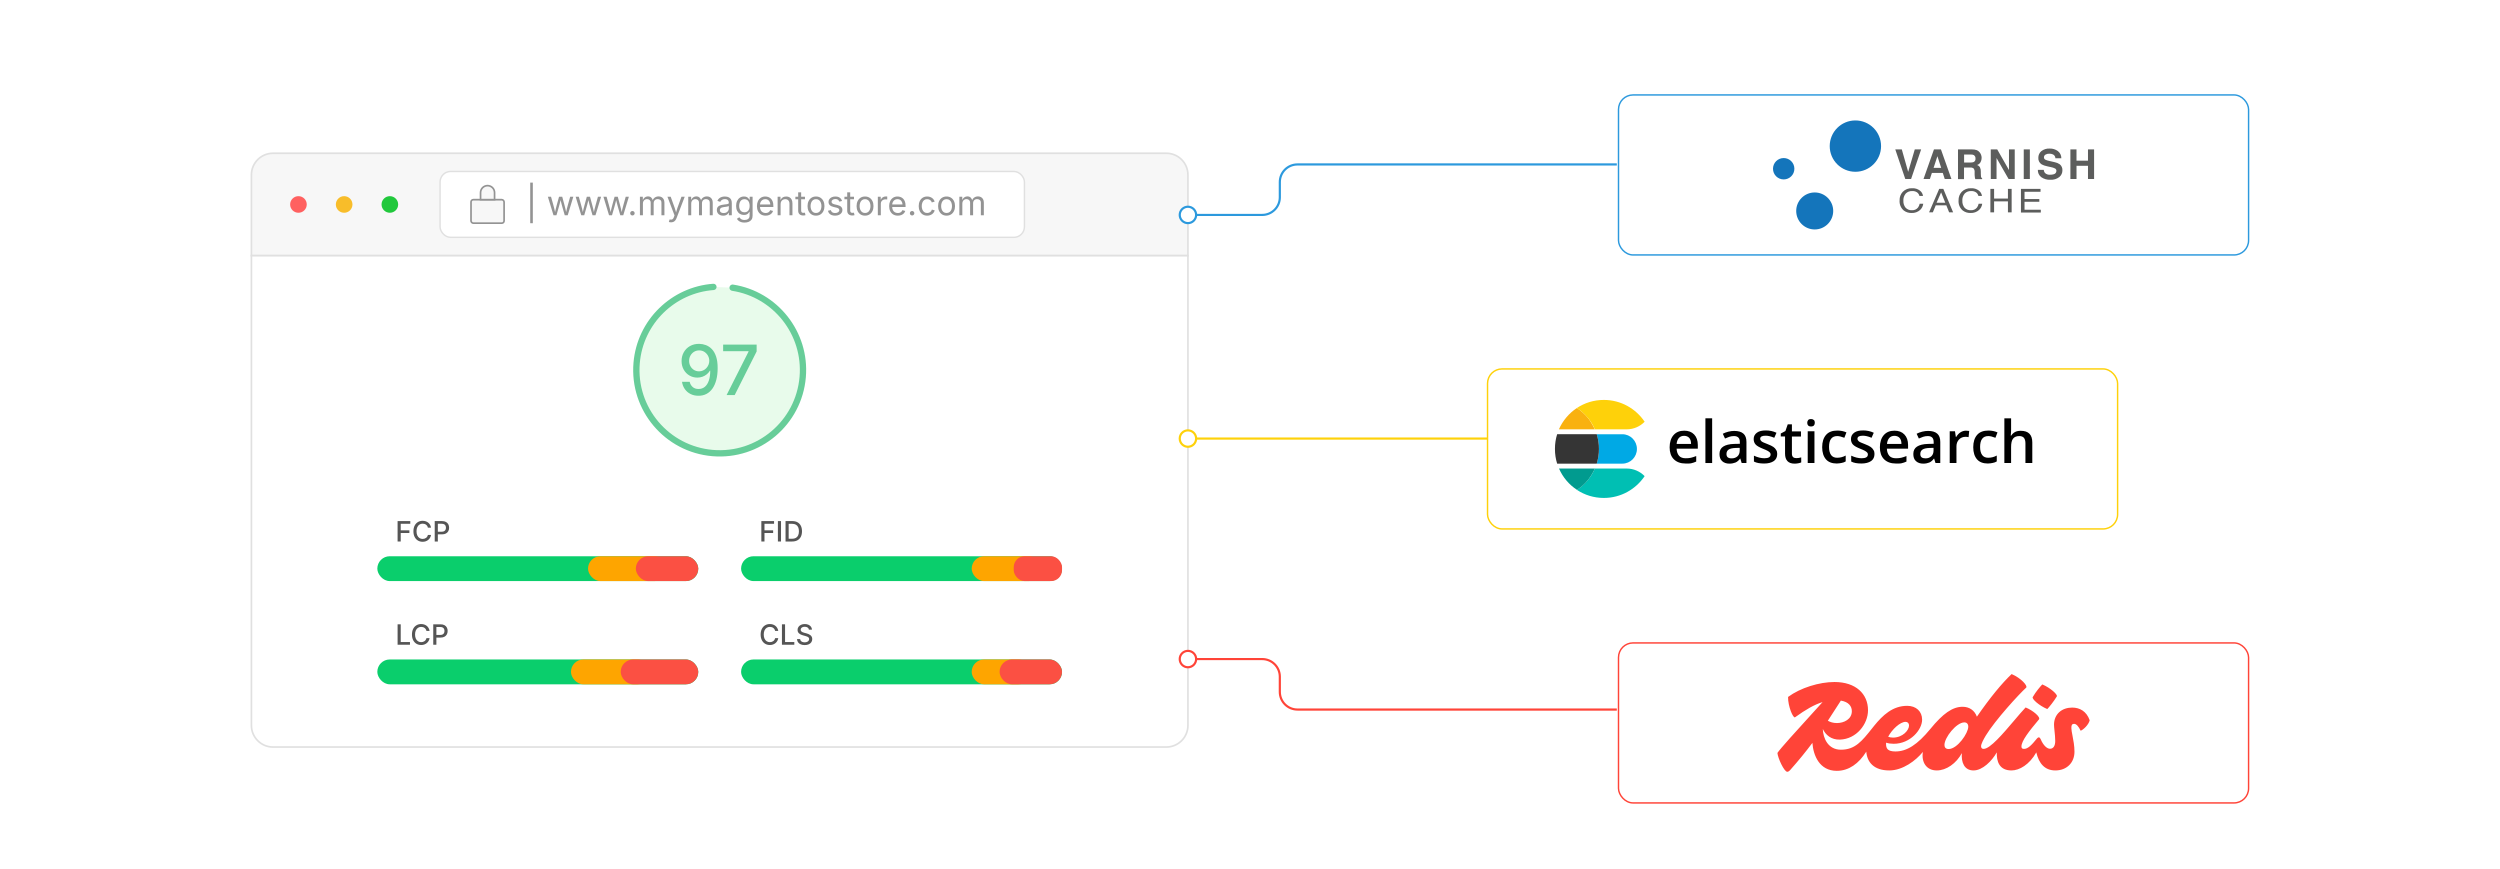 <?xml version="1.0" encoding="UTF-8"?><svg id="_02-Performance-Optimization" xmlns="http://www.w3.org/2000/svg" xmlns:xlink="http://www.w3.org/1999/xlink" viewBox="0 0 860 298.867"><defs><filter id="drop-shadow-2" filterUnits="userSpaceOnUse"><feOffset dx="0" dy="5.418"/><feGaussianBlur result="blur" stdDeviation="5.418"/><feFlood flood-color="#333" flood-opacity=".09"/><feComposite in2="blur" operator="in"/><feComposite in="SourceGraphic"/></filter><filter id="drop-shadow-3" filterUnits="userSpaceOnUse"><feOffset dx="0" dy="5"/><feGaussianBlur result="blur-2" stdDeviation="4"/><feFlood flood-color="#333" flood-opacity=".09"/><feComposite in2="blur-2" operator="in"/><feComposite in="SourceGraphic"/></filter><filter id="drop-shadow-4" filterUnits="userSpaceOnUse"><feOffset dx="0" dy="5"/><feGaussianBlur result="blur-3" stdDeviation="4"/><feFlood flood-color="#333" flood-opacity=".09"/><feComposite in2="blur-3" operator="in"/><feComposite in="SourceGraphic"/></filter><filter id="drop-shadow-5" filterUnits="userSpaceOnUse"><feOffset dx="0" dy="5"/><feGaussianBlur result="blur-4" stdDeviation="4"/><feFlood flood-color="#333" flood-opacity=".09"/><feComposite in2="blur-4" operator="in"/><feComposite in="SourceGraphic"/></filter><clipPath id="clippath"><rect x="611.43" y="226.878" width="107.419" height="33.615" fill="none" stroke-width="0"/></clipPath></defs><g filter="url(#drop-shadow-2)"><path d="M408.648,54.742c0-4.109-3.331-7.44-7.44-7.44H93.928c-4.109,0-7.44,3.331-7.44,7.44v27.791h322.16v-27.791Z" fill="#f7f7f7" stroke="#e0e0e0" stroke-miterlimit="10" stroke-width=".584"/><path d="M86.488,82.533v161.592c0,4.109,3.331,7.44,7.44,7.44h307.28c4.109,0,7.44-3.331,7.44-7.44V82.533H86.488Z" fill="#fff" stroke="#e0e0e0" stroke-miterlimit="10" stroke-width=".584"/><circle cx="102.664" cy="64.917" r="2.858" fill="#ff6160" stroke-width="0"/><circle cx="118.388" cy="64.917" r="2.858" fill="#f8bd2a" stroke-width="0"/><circle cx="134.111" cy="64.917" r="2.858" fill="#21c83c" stroke-width="0"/><rect x="151.384" y="53.565" width="201.022" height="22.666" rx="3.631" ry="3.631" fill="#fff" stroke="#e0e0e0" stroke-miterlimit="10" stroke-width=".498"/><path d="M183.292,57.4v13.967h-.895v-13.967h.895Z" fill="#939393" stroke-width="0"/><path d="M190.4,68.631l-1.933-6.374h1.089l.775,2.782c.106.38.22.811.342,1.291.122.481.242,1.025.359,1.633h-.177c.114-.582.23-1.113.348-1.596.118-.482.232-.925.342-1.328l.764-2.782h1.095l.752,2.782c.106.391.217.828.333,1.308.116.481.231,1.02.345,1.616h-.182c.122-.589.242-1.124.362-1.605.12-.48.235-.92.345-1.319l.775-2.782h1.089l-1.933,6.374h-1.021l-.826-2.885c-.084-.292-.166-.591-.245-.895-.08-.304-.158-.615-.234-.935-.076-.319-.154-.645-.234-.975h.228c-.076.327-.153.651-.231.972-.078.321-.157.636-.236.943-.08.308-.162.604-.245.889l-.827,2.885h-1.021Z" fill="#939393" stroke-width="0"/><path d="M199.955,68.631l-1.933-6.374h1.089l.775,2.782c.106.38.22.811.342,1.291.122.481.242,1.025.359,1.633h-.177c.114-.582.23-1.113.348-1.596.118-.482.232-.925.342-1.328l.764-2.782h1.095l.752,2.782c.106.391.217.828.333,1.308.116.481.231,1.02.345,1.616h-.182c.122-.589.242-1.124.362-1.605.12-.48.235-.92.345-1.319l.775-2.782h1.089l-1.933,6.374h-1.021l-.826-2.885c-.084-.292-.166-.591-.245-.895-.08-.304-.158-.615-.234-.935-.076-.319-.154-.645-.234-.975h.228c-.076.327-.153.651-.231.972-.078.321-.157.636-.236.943-.08.308-.162.604-.245.889l-.827,2.885h-1.021Z" fill="#939393" stroke-width="0"/><path d="M209.509,68.631l-1.933-6.374h1.089l.775,2.782c.106.38.22.811.342,1.291.122.481.242,1.025.359,1.633h-.177c.114-.582.23-1.113.348-1.596.118-.482.232-.925.342-1.328l.764-2.782h1.095l.752,2.782c.106.391.217.828.333,1.308.116.481.231,1.02.345,1.616h-.182c.122-.589.242-1.124.362-1.605.12-.48.235-.92.345-1.319l.775-2.782h1.089l-1.933,6.374h-1.021l-.826-2.885c-.084-.292-.166-.591-.245-.895-.08-.304-.158-.615-.234-.935-.076-.319-.154-.645-.234-.975h.228c-.076.327-.153.651-.231.972-.078.321-.157.636-.236.943-.08.308-.162.604-.245.889l-.827,2.885h-1.021Z" fill="#939393" stroke-width="0"/><path d="M217.553,68.705c-.213,0-.394-.075-.544-.225-.15-.15-.225-.332-.225-.544s.075-.395.225-.544c.15-.15.332-.225.544-.225s.395.075.544.225c.15.15.225.332.225.544s-.075.394-.225.544c-.15.15-.332.225-.544.225Z" fill="#939393" stroke-width="0"/><path d="M220.135,68.631v-6.374h.998l.005,1.425h-.08c.087-.346.225-.632.413-.858.188-.226.409-.396.662-.51.252-.114.516-.171.79-.171.463,0,.839.143,1.126.427.287.285.472.66.556,1.123h-.137c.076-.319.214-.595.416-.826.201-.232.445-.411.732-.536s.6-.188.938-.188c.369,0,.705.08,1.009.239s.546.401.727.724c.18.323.271.731.271,1.226v4.298h-1.026v-4.27c0-.459-.129-.789-.388-.986-.258-.198-.559-.296-.901-.296-.285,0-.531.06-.738.179-.207.12-.367.284-.479.493-.112.209-.168.449-.168.718v4.162h-1.026v-4.373c0-.354-.118-.638-.354-.855-.236-.217-.534-.325-.895-.325-.247,0-.48.058-.698.174-.219.116-.395.288-.527.516-.133.228-.2.511-.2.85v4.013h-1.026Z" fill="#939393" stroke-width="0"/><path d="M230.089,70.939l.262-.889.108.028c.209.053.399.068.57.043s.325-.109.462-.254c.137-.144.256-.369.359-.672l.183-.53-2.435-6.408h1.123l1.357,3.78c.145.395.266.787.365,1.174.099.388.204.764.313,1.129h-.376c.11-.365.216-.742.316-1.132s.221-.78.362-1.171l1.368-3.78h1.118l-2.799,7.326c-.129.338-.284.616-.464.835-.181.219-.391.38-.63.485-.239.104-.509.157-.809.157-.183,0-.34-.014-.473-.04-.133-.027-.227-.053-.279-.08Z" fill="#939393" stroke-width="0"/><path d="M236.753,68.631v-6.374h.998l.005,1.425h-.08c.087-.346.225-.632.413-.858.188-.226.409-.396.662-.51.252-.114.516-.171.79-.171.463,0,.839.143,1.126.427.287.285.472.66.556,1.123h-.137c.076-.319.214-.595.416-.826.201-.232.445-.411.732-.536s.6-.188.938-.188c.369,0,.705.08,1.009.239s.546.401.727.724c.18.323.271.731.271,1.226v4.298h-1.026v-4.27c0-.459-.129-.789-.388-.986-.258-.198-.559-.296-.901-.296-.285,0-.531.06-.738.179-.207.12-.367.284-.479.493-.112.209-.168.449-.168.718v4.162h-1.026v-4.373c0-.354-.118-.638-.354-.855-.236-.217-.534-.325-.895-.325-.247,0-.48.058-.698.174-.219.116-.395.288-.527.516-.133.228-.2.511-.2.85v4.013h-1.026Z" fill="#939393" stroke-width="0"/><path d="M248.764,68.779c-.403,0-.769-.076-1.097-.228-.329-.152-.59-.375-.784-.667-.194-.293-.291-.648-.291-1.066,0-.365.072-.661.216-.889.145-.228.337-.408.579-.539.242-.131.508-.229.801-.294.292-.064.587-.116.883-.154.38-.049.69-.087.929-.114.24-.027.417-.072.533-.137.116-.065.174-.175.174-.331v-.034c0-.266-.049-.491-.148-.675-.099-.185-.247-.326-.445-.425-.198-.099-.445-.148-.741-.148-.304,0-.564.047-.781.142-.217.095-.393.214-.527.356-.135.143-.237.288-.305.436l-.986-.325c.164-.388.384-.691.662-.909.277-.219.583-.374.917-.465s.665-.137.992-.137c.213,0,.455.025.727.077.272.052.534.153.787.305.252.152.461.377.627.676.165.298.248.696.248,1.194v4.202h-1.009v-.867h-.068c-.072.148-.188.301-.348.459s-.367.29-.622.396c-.254.106-.562.16-.923.16ZM248.941,67.872c.38,0,.701-.074.963-.222.262-.148.462-.341.599-.579s.205-.485.205-.744v-.883c-.042.049-.133.094-.273.134s-.301.075-.482.105-.355.056-.524.077c-.169.021-.303.037-.402.048-.247.03-.478.083-.693.157-.214.074-.387.183-.516.325-.129.143-.194.335-.194.579,0,.221.057.405.171.553.114.148.27.26.468.336.197.076.423.114.678.114Z" fill="#939393" stroke-width="0"/><path d="M256.118,71.15c-.471,0-.879-.06-1.223-.179-.344-.12-.63-.279-.858-.476-.228-.198-.409-.413-.542-.645l.832-.536c.091.122.205.256.339.405.135.148.317.274.547.379s.531.157.903.157c.509,0,.928-.122,1.257-.365.329-.243.493-.627.493-1.151v-1.277h-.097c-.072.122-.174.266-.305.433-.131.167-.319.314-.564.442s-.573.191-.983.191c-.509,0-.967-.121-1.374-.362-.407-.241-.728-.594-.963-1.057-.236-.464-.354-1.028-.354-1.693,0-.657.116-1.229.348-1.713.232-.484.552-.86.961-1.126.408-.266.877-.399,1.405-.399.41,0,.738.067.983.202.245.135.435.29.567.465s.236.319.308.433h.097v-1.021h.998v6.539c0,.547-.124.995-.371,1.342s-.581.604-1.0.767c-.42.164-.888.245-1.405.245ZM256.089,67.616c.388,0,.714-.088.98-.265s.468-.431.604-.764c.137-.332.205-.73.205-1.194,0-.453-.067-.851-.202-1.194-.135-.344-.335-.614-.602-.81s-.595-.293-.986-.293c-.403,0-.739.104-1.009.311-.27.207-.473.483-.607.83-.135.346-.202.731-.202,1.157,0,.437.068.823.205,1.157s.34.596.61.784c.27.188.604.282,1.003.282Z" fill="#939393" stroke-width="0"/><path d="M263.375,68.767c-.616,0-1.147-.137-1.593-.41-.447-.274-.791-.656-1.032-1.146-.242-.49-.362-1.062-.362-1.716s.118-1.229.354-1.728c.236-.498.569-.887,1-1.168s.936-.422,1.514-.422c.338,0,.671.056,1.0.168.329.112.627.293.895.542.268.249.481.577.641.983.16.407.239.905.239,1.494v.428h-4.948v-.867h4.395l-.479.319c0-.418-.065-.79-.196-1.114-.131-.325-.326-.58-.584-.764-.259-.184-.58-.276-.963-.276s-.713.094-.986.282c-.273.188-.483.433-.627.735-.145.302-.217.626-.217.972v.576c0,.471.082.871.245,1.2.164.329.393.578.687.747.294.169.636.253,1.023.253.25,0,.479-.036.684-.108.205-.072.382-.181.53-.328.148-.146.262-.328.342-.544l.992.273c-.099.319-.266.601-.501.844-.236.244-.527.434-.875.57s-.74.205-1.177.205Z" fill="#939393" stroke-width="0"/><path d="M268.528,64.811v3.819h-1.026v-6.374h.986l.006,1.545h-.143c.194-.589.47-1.007.83-1.254.359-.247.78-.371,1.263-.371.429,0,.806.088,1.129.265.323.177.575.443.755.798.18.355.271.803.271,1.343v4.047h-1.026v-3.962c0-.49-.128-.874-.385-1.152-.257-.277-.607-.416-1.052-.416-.304,0-.578.066-.821.2-.243.133-.435.327-.576.582-.141.254-.211.564-.211.929Z" fill="#939393" stroke-width="0"/><path d="M276.909,62.257v.878h-3.295v-.878h3.295ZM274.571,60.741h1.026v6.236c0,.285.058.493.174.625.116.131.309.196.579.196.064,0,.147-.007.248-.022.101-.015.193-.03.277-.046l.211.867c-.106.038-.228.066-.362.085s-.269.028-.402.028c-.551,0-.98-.145-1.288-.436-.308-.291-.462-.696-.462-1.217v-6.316Z" fill="#939393" stroke-width="0"/><path d="M280.699,68.767c-.578,0-1.084-.137-1.52-.41-.435-.274-.774-.658-1.018-1.152-.243-.494-.365-1.068-.365-1.722,0-.665.122-1.246.365-1.741.243-.496.583-.881,1.018-1.155.436-.273.942-.41,1.52-.41.582,0,1.091.137,1.528.41.437.274.777.659,1.021,1.155.243.496.365,1.076.365,1.741,0,.654-.122,1.228-.365,1.722-.244.494-.583.878-1.021,1.152-.437.273-.946.41-1.528.41ZM280.699,67.85c.429,0,.783-.11,1.06-.331.277-.22.483-.51.616-.869.133-.359.2-.748.2-1.166,0-.422-.066-.814-.2-1.177-.133-.363-.338-.655-.616-.877-.277-.223-.631-.333-1.06-.333-.426,0-.775.111-1.049.333-.274.222-.477.514-.61.875-.133.361-.199.754-.199,1.18,0,.418.066.807.199,1.166.133.359.336.649.61.869.273.221.623.331,1.049.331Z" fill="#939393" stroke-width="0"/><path d="M287.272,68.767c-.437,0-.826-.063-1.166-.191-.34-.127-.621-.316-.841-.567-.221-.25-.369-.559-.445-.923l.975-.234c.091.35.263.606.516.77.252.163.569.245.949.245.444,0,.799-.095,1.063-.285s.396-.416.396-.679c0-.22-.077-.403-.231-.55s-.389-.256-.704-.328l-1.061-.251c-.578-.137-1.007-.349-1.288-.636s-.422-.655-.422-1.103c0-.365.103-.687.308-.966.206-.279.486-.498.841-.656.355-.158.759-.236,1.211-.236.437,0,.809.065,1.115.197.306.131.555.312.747.542s.335.495.431.795l-.929.24c-.087-.228-.233-.435-.436-.622-.204-.186-.51-.279-.921-.279-.38,0-.696.087-.949.262s-.379.396-.379.661c0,.236.085.425.256.567s.443.258.815.345l.963.228c.578.137,1.005.349,1.283.636.277.287.416.649.416,1.086,0,.373-.105.704-.316.995-.211.291-.505.52-.884.687-.378.167-.816.251-1.314.251Z" fill="#939393" stroke-width="0"/><path d="M293.777,62.257v.878h-3.295v-.878h3.295ZM291.439,60.741h1.026v6.236c0,.285.058.493.174.625.116.131.309.196.579.196.064,0,.147-.007.248-.022.101-.015.193-.03.277-.046l.211.867c-.106.038-.228.066-.362.085s-.269.028-.402.028c-.551,0-.98-.145-1.288-.436-.308-.291-.462-.696-.462-1.217v-6.316Z" fill="#939393" stroke-width="0"/><path d="M297.568,68.767c-.578,0-1.084-.137-1.52-.41-.435-.274-.774-.658-1.018-1.152-.243-.494-.365-1.068-.365-1.722,0-.665.122-1.246.365-1.741.243-.496.583-.881,1.018-1.155.436-.273.942-.41,1.52-.41.582,0,1.091.137,1.528.41.437.274.777.659,1.021,1.155.243.496.365,1.076.365,1.741,0,.654-.122,1.228-.365,1.722-.244.494-.583.878-1.021,1.152-.437.273-.946.41-1.528.41ZM297.568,67.85c.429,0,.783-.11,1.06-.331.277-.22.483-.51.616-.869.133-.359.2-.748.2-1.166,0-.422-.066-.814-.2-1.177-.133-.363-.338-.655-.616-.877-.277-.223-.631-.333-1.06-.333-.426,0-.775.111-1.049.333-.274.222-.477.514-.61.875-.133.361-.199.754-.199,1.18,0,.418.066.807.199,1.166.133.359.336.649.61.869.273.221.623.331,1.049.331Z" fill="#939393" stroke-width="0"/><path d="M301.975,68.631v-6.374h.992v.98h.068c.118-.323.328-.582.63-.778.302-.196.644-.294,1.023-.294.076,0,.166.002.271.006.104.004.187.008.248.012v1.032c-.03-.008-.106-.019-.228-.034s-.25-.023-.387-.023c-.304,0-.577.063-.818.191s-.43.302-.567.524c-.137.223-.205.478-.205.767v3.991h-1.026Z" fill="#939393" stroke-width="0"/><path d="M308.855,68.767c-.616,0-1.147-.137-1.593-.41-.447-.274-.791-.656-1.032-1.146-.242-.49-.362-1.062-.362-1.716s.118-1.229.354-1.728c.236-.498.569-.887,1-1.168s.936-.422,1.514-.422c.338,0,.671.056,1.0.168.329.112.627.293.895.542.268.249.481.577.641.983.16.407.239.905.239,1.494v.428h-4.948v-.867h4.395l-.479.319c0-.418-.065-.79-.196-1.114-.131-.325-.326-.58-.584-.764-.259-.184-.58-.276-.963-.276s-.713.094-.986.282c-.273.188-.483.433-.627.735-.145.302-.217.626-.217.972v.576c0,.471.082.871.245,1.2.164.329.393.578.687.747.294.169.636.253,1.023.253.25,0,.479-.036.684-.108.205-.072.382-.181.53-.328.148-.146.262-.328.342-.544l.992.273c-.099.319-.266.601-.501.844-.236.244-.527.434-.875.57s-.74.205-1.177.205Z" fill="#939393" stroke-width="0"/><path d="M313.763,68.705c-.213,0-.394-.075-.544-.225-.15-.15-.225-.332-.225-.544s.075-.395.225-.544c.15-.15.332-.225.544-.225s.395.075.544.225c.15.15.225.332.225.544s-.075.394-.225.544c-.15.15-.332.225-.544.225Z" fill="#939393" stroke-width="0"/><path d="M318.94,68.767c-.578,0-1.084-.137-1.52-.41-.435-.274-.774-.658-1.018-1.152-.243-.494-.365-1.068-.365-1.722,0-.665.122-1.246.365-1.741.243-.496.583-.881,1.018-1.155.436-.273.942-.41,1.52-.41.308,0,.599.04.872.12s.523.195.75.345c.226.15.421.334.584.553s.289.466.376.744l-.986.28c-.046-.164-.116-.314-.211-.451-.095-.137-.21-.255-.345-.356-.135-.101-.29-.178-.464-.233s-.367-.083-.576-.083c-.426,0-.775.111-1.049.333-.274.222-.477.514-.61.875-.133.361-.199.754-.199,1.18,0,.418.066.807.199,1.166.133.359.336.649.61.869.273.221.623.331,1.049.331.213,0,.408-.029.587-.086.179-.057.337-.138.476-.242s.256-.229.351-.374c.095-.144.166-.302.211-.473l.98.28c-.083.285-.208.539-.373.761-.166.222-.362.413-.59.57s-.481.277-.758.359-.572.123-.883.123Z" fill="#939393" stroke-width="0"/><path d="M325.609,68.767c-.578,0-1.084-.137-1.52-.41-.435-.274-.774-.658-1.018-1.152-.243-.494-.365-1.068-.365-1.722,0-.665.122-1.246.365-1.741.243-.496.583-.881,1.018-1.155.436-.273.942-.41,1.52-.41.582,0,1.091.137,1.528.41.437.274.777.659,1.021,1.155.243.496.365,1.076.365,1.741,0,.654-.122,1.228-.365,1.722-.244.494-.583.878-1.021,1.152-.437.273-.946.41-1.528.41ZM325.609,67.85c.429,0,.783-.11,1.06-.331.277-.22.483-.51.616-.869.133-.359.2-.748.2-1.166,0-.422-.066-.814-.2-1.177-.133-.363-.338-.655-.616-.877-.277-.223-.631-.333-1.06-.333-.426,0-.775.111-1.049.333-.274.222-.477.514-.61.875-.133.361-.199.754-.199,1.18,0,.418.066.807.199,1.166.133.359.336.649.61.869.273.221.623.331,1.049.331Z" fill="#939393" stroke-width="0"/><path d="M330.016,68.631v-6.374h.998l.005,1.425h-.08c.087-.346.225-.632.413-.858.188-.226.409-.396.662-.51.252-.114.516-.171.79-.171.463,0,.839.143,1.126.427.287.285.472.66.556,1.123h-.137c.076-.319.214-.595.416-.826.201-.232.445-.411.732-.536s.6-.188.938-.188c.369,0,.705.08,1.009.239s.546.401.727.724c.18.323.271.731.271,1.226v4.298h-1.026v-4.27c0-.459-.129-.789-.388-.986-.258-.198-.559-.296-.901-.296-.285,0-.531.06-.738.179-.207.12-.367.284-.479.493-.112.209-.168.449-.168.718v4.162h-1.026v-4.373c0-.354-.118-.638-.354-.855-.236-.217-.534-.325-.895-.325-.247,0-.48.058-.698.174-.219.116-.395.288-.527.516-.133.228-.2.511-.2.85v4.013h-1.026Z" fill="#939393" stroke-width="0"/><rect x="162.028" y="63.262" width="11.382" height="8.094" rx=".808" ry=".808" fill="#f7f7f7" stroke="#939393" stroke-miterlimit="10" stroke-width=".584"/><path d="M167.719,58.439h0c1.331,0,2.411,1.08,2.411,2.411v2.411h-4.822v-2.411c0-1.331,1.08-2.411,2.411-2.411Z" fill="#f7f7f7" stroke="#939393" stroke-miterlimit="10" stroke-width=".584"/></g><rect x="129.798" y="191.346" width="110.407" height="8.546" rx="4.273" ry="4.273" fill="#0ace6c" stroke-width="0"/><rect x="202.28" y="191.346" width="27.184" height="8.546" rx="4.273" ry="4.273" fill="#fea500" stroke-width="0"/><rect x="218.724" y="191.346" width="21.481" height="8.546" rx="4.273" ry="4.273" fill="#fb5043" stroke-width="0"/><path d="M136.771,186.277v-7.024h4.371v.924h-3.295v2.258h2.979v.919h-2.979v2.923h-1.075Z" fill="#555" stroke-width="0"/><path d="M145.38,186.371c-.607,0-1.149-.144-1.626-.431-.478-.288-.854-.701-1.127-1.24s-.41-1.182-.41-1.931c0-.751.137-1.396.41-1.935s.649-.953,1.127-1.242c.478-.289,1.02-.434,1.626-.434.371,0,.719.053,1.044.16.326.107.616.262.873.467.256.204.468.453.636.745.168.292.282.624.342.995h-1.08c-.044-.223-.122-.42-.233-.591s-.248-.317-.408-.436c-.16-.12-.339-.209-.538-.269-.198-.06-.407-.089-.627-.089-.402,0-.763.101-1.082.304-.319.203-.57.5-.752.891-.182.392-.273.87-.273,1.436,0,.566.093,1.044.278,1.436.186.391.437.687.754.886.317.2.676.299,1.075.299.22,0,.428-.031.625-.092.197-.062.375-.151.538-.269.162-.118.299-.263.41-.436s.189-.369.233-.589h1.084c-.054.346-.162.663-.326.95-.163.288-.372.538-.627.752-.254.214-.546.378-.875.493-.328.115-.686.172-1.072.172Z" fill="#555" stroke-width="0"/><path d="M149.543,186.277v-7.024h2.518c.541,0,.992.101,1.353.302s.632.473.811.815.269.731.269,1.165-.09.823-.271,1.167c-.181.344-.452.616-.813.816-.361.2-.814.299-1.357.299h-1.721v-.91h1.617c.346,0,.625-.06.839-.179.214-.12.37-.283.469-.491.099-.207.148-.441.148-.702,0-.264-.05-.499-.148-.705-.099-.206-.256-.367-.472-.483s-.498-.175-.846-.175h-1.32v6.105h-1.075Z" fill="#555" stroke-width="0"/><rect x="254.932" y="191.346" width="110.407" height="8.546" rx="4.273" ry="4.273" fill="#0ace6c" stroke-width="0"/><rect x="334.26" y="191.346" width="23.891" height="8.546" rx="4.273" ry="4.273" fill="#fea500" stroke-width="0"/><rect x="348.724" y="191.346" width="16.615" height="8.546" rx="3.758" ry="3.758" fill="#fb5043" stroke-width="0"/><path d="M261.905,186.277v-7.024h4.371v.924h-3.295v2.258h2.979v.919h-2.979v2.923h-1.075Z" fill="#555" stroke-width="0"/><path d="M268.671,179.252v7.024h-1.075v-7.024h1.075Z" fill="#555" stroke-width="0"/><path d="M271.302,179.252v7.024h-1.075v-7.024h1.075ZM272.508,186.277h-1.735v-.943h1.678c.531,0,.973-.099,1.325-.297.352-.198.616-.49.792-.875.176-.385.264-.854.264-1.407,0-.55-.087-1.016-.262-1.396-.174-.38-.434-.669-.778-.868s-.772-.297-1.285-.297h-1.772v-.943h1.843c.691,0,1.284.14,1.777.419s.872.681,1.136,1.205.396,1.149.396,1.879c0,.732-.133,1.361-.398,1.886s-.65.929-1.155,1.211-1.114.424-1.827.424Z" fill="#555" stroke-width="0"/><rect x="129.798" y="226.856" width="110.407" height="8.546" rx="4.273" ry="4.273" fill="#0ace6c" stroke-width="0"/><rect x="196.406" y="226.856" width="27.184" height="8.546" rx="4.273" ry="4.273" fill="#fea500" stroke-width="0"/><rect x="213.526" y="226.856" width="26.678" height="8.546" rx="4.273" ry="4.273" fill="#fb5043" stroke-width="0"/><path d="M136.772,221.787v-7.024h1.075v6.101h3.182v.924h-4.257Z" fill="#555" stroke-width="0"/><path d="M144.876,221.881c-.607,0-1.149-.144-1.626-.431-.478-.288-.854-.701-1.127-1.24s-.41-1.182-.41-1.931c0-.751.137-1.396.41-1.935s.649-.953,1.127-1.242c.478-.289,1.02-.434,1.626-.434.371,0,.719.053,1.044.16.326.107.616.262.873.467.256.204.468.453.636.745.168.292.282.624.342.995h-1.08c-.044-.223-.122-.42-.233-.591s-.248-.317-.408-.436c-.16-.12-.339-.209-.538-.269-.198-.06-.407-.089-.627-.089-.402,0-.763.101-1.082.304-.319.203-.57.5-.752.891-.182.392-.273.87-.273,1.436,0,.566.093,1.044.278,1.436.186.391.437.687.754.886.317.2.676.299,1.075.299.22,0,.428-.031.625-.092.197-.062.375-.151.538-.269.162-.118.299-.263.41-.436s.189-.369.233-.589h1.084c-.054.346-.162.663-.326.95-.163.288-.372.538-.627.752-.254.214-.546.378-.875.493-.328.115-.686.172-1.072.172Z" fill="#555" stroke-width="0"/><path d="M149.039,221.787v-7.024h2.518c.541,0,.992.101,1.353.302s.632.473.811.815.269.731.269,1.165-.09.823-.271,1.167c-.181.344-.452.616-.813.816-.361.2-.814.299-1.357.299h-1.721v-.91h1.617c.346,0,.625-.06.839-.179.214-.12.37-.283.469-.491.099-.207.148-.441.148-.702,0-.264-.05-.499-.148-.705-.099-.206-.256-.367-.472-.483s-.498-.175-.846-.175h-1.32v6.105h-1.075Z" fill="#555" stroke-width="0"/><rect x="254.932" y="226.856" width="110.407" height="8.546" rx="4.273" ry="4.273" fill="#0ace6c" stroke-width="0"/><rect x="334.26" y="226.856" width="20.338" height="8.546" rx="4.273" ry="4.273" fill="#fea500" stroke-width="0"/><rect x="343.858" y="226.856" width="21.481" height="8.546" rx="4.273" ry="4.273" fill="#fb5043" stroke-width="0"/><path d="M264.825,221.881c-.607,0-1.149-.144-1.626-.431-.478-.288-.854-.701-1.127-1.24s-.41-1.182-.41-1.931c0-.751.137-1.396.41-1.935s.649-.953,1.127-1.242c.478-.289,1.02-.434,1.626-.434.371,0,.719.053,1.044.16.326.107.616.262.873.467.256.204.468.453.636.745.168.292.282.624.342.995h-1.08c-.044-.223-.122-.42-.233-.591s-.248-.317-.408-.436c-.16-.12-.339-.209-.538-.269-.198-.06-.407-.089-.627-.089-.402,0-.763.101-1.082.304-.319.203-.57.5-.752.891-.182.392-.273.87-.273,1.436,0,.566.093,1.044.278,1.436.186.391.437.687.754.886.317.2.676.299,1.075.299.22,0,.428-.031.625-.092.197-.062.375-.151.538-.269.162-.118.299-.263.41-.436s.189-.369.233-.589h1.084c-.054.346-.162.663-.326.95-.163.288-.372.538-.627.752-.254.214-.546.378-.875.493-.328.115-.686.172-1.072.172Z" fill="#555" stroke-width="0"/><path d="M268.987,221.787v-7.024h1.075v6.101h3.182v.924h-4.257Z" fill="#555" stroke-width="0"/><path d="M276.804,221.904c-.525,0-.981-.083-1.367-.25-.387-.167-.689-.405-.908-.714s-.339-.678-.361-1.105h1.08c.021.254.104.465.247.632.143.167.33.291.559.372.229.082.478.123.745.123.299,0,.563-.046.794-.139.231-.092.414-.225.549-.396.135-.171.203-.37.203-.596,0-.204-.059-.372-.177-.502s-.277-.239-.476-.325c-.2-.086-.427-.163-.681-.229l-.82-.226c-.575-.154-1.024-.382-1.346-.684s-.483-.693-.483-1.174c0-.406.109-.76.328-1.063.219-.303.516-.539.891-.707.375-.168.799-.252,1.271-.252.481,0,.904.084,1.271.252.366.168.654.398.863.691.209.292.318.625.328 1h-1.046c-.035-.321-.183-.569-.446-.745-.262-.176-.593-.264-.992-.264-.283,0-.529.044-.738.132s-.371.209-.486.365-.172.333-.172.53c0,.223.068.403.205.54s.303.245.5.325c.196.08.384.144.563.191l.684.179c.223.057.454.133.691.229.237.096.457.22.658.373s.364.341.488.566c.124.225.186.496.186.813,0,.396-.102.75-.306,1.061-.205.312-.5.556-.889.733-.388.177-.857.266-1.407.266Z" fill="#555" stroke-width="0"/><path d="M245.411,98.696c-13.802,1.024-25.205,11.946-26.407,26.177-1.332,15.776,10.376,29.644,26.152,30.976,15.776,1.332,29.644-10.376,30.976-26.152,1.274-15.088-9.38-28.432-24.113-30.732" fill="#e8fbeb" stroke="#67cd99" stroke-linecap="round" stroke-miterlimit="10" stroke-width="2.17"/><path d="M240.299,136.143c-1.041,0-1.964-.204-2.768-.612-.804-.408-1.458-.975-1.963-1.702-.505-.726-.824-1.556-.956-2.488h2.634c.163.722.503,1.315,1.02,1.777.517.462,1.195.694,2.034.694.847,0,1.569-.249,2.168-.746.598-.497,1.056-1.214,1.375-2.15.318-.936.478-2.061.478-3.374h-.128c-.295.481-.661.897-1.096,1.247s-.924.622-1.468.816c-.544.194-1.123.292-1.736.292-1.01,0-1.927-.245-2.75-.734-.824-.489-1.477-1.166-1.958-2.028-.482-.862-.723-1.841-.723-2.937,0-1.111.252-2.115.758-3.013.505-.897,1.214-1.608,2.126-2.132.913-.524,1.979-.779,3.199-.764.77.008,1.529.152,2.278.431.75.28,1.43.732,2.04,1.358s1.098,1.473,1.463,2.541c.365,1.068.548,2.403.548,4.003,0,1.507-.154,2.852-.46,4.032-.307,1.181-.746,2.18-1.317,2.995-.571.816-1.261,1.436-2.069,1.859-.808.424-1.717.635-2.727.635ZM240.462,127.74c.497,0,.959-.097,1.387-.291.427-.194.8-.46,1.119-.798.318-.338.569-.723.751-1.154s.274-.892.274-1.381c0-.629-.151-1.216-.455-1.76-.303-.543-.715-.983-1.235-1.317s-1.115-.501-1.783-.501c-.653,0-1.241.161-1.766.483-.525.323-.938.758-1.241,1.306-.303.547-.455,1.156-.455,1.824,0,.668.147,1.272.443,1.812.295.541.699.972,1.212,1.294s1.096.483,1.748.483Z" fill="#67cd99" stroke-width="0"/><path d="M249.949,135.899l7.552-14.953v-.14h-8.741v-2.273h11.526v2.366l-7.552,14.999h-2.785Z" fill="#67cd99" stroke-width="0"/><g filter="url(#drop-shadow-3)"><rect x="511.711" y="121.911" width="216.746" height="55.045" rx="5" ry="5" fill="#fff" stroke="#fed10a" stroke-miterlimit="10" stroke-width=".5"/><path d="M573.342,138.897h131.922v17.28h-131.922v-17.28Z" fill="none" stroke-width="0"/><g isolation="isolate"><path d="M579.791,154.449c-1.686,0-3.035-.506-4.004-1.475s-1.433-2.36-1.433-4.088c0-1.77.464-3.203,1.349-4.215s2.107-1.517,3.667-1.517c1.433,0,2.571.421,3.414,1.307s1.264,2.065,1.264,3.625v1.264h-7.292c.042,1.054.337,1.854.843,2.445s1.307.843,2.276.843c.632,0,1.264-.042,1.812-.169s1.138-.337,1.812-.59v1.897c-.548.253-1.138.464-1.728.59s-1.264.084-1.981.084ZM579.327,144.924c-.759,0-1.349.253-1.77.717s-.717,1.138-.801,2.065h4.973c0-.885-.211-1.602-.632-2.065s-1.012-.717-1.77-.717h-0Z" fill="#000" stroke-width="0"/><path d="M588.979,154.281h-2.318v-15.384h2.318v15.384Z" fill="#000" stroke-width="0"/><path d="M599.136,154.281l-.464-1.517h-.084c-.506.674-1.054,1.138-1.602,1.349s-1.222.379-2.065.379c-1.054,0-1.897-.295-2.529-.885s-.885-1.391-.885-2.445c0-1.138.421-1.981,1.264-2.529s2.107-.885,3.835-.927l1.897-.042v-.59c0-.717-.169-1.222-.506-1.559s-.843-.506-1.517-.506c-.548,0-1.096.084-1.602.253s-1.012.379-1.475.59l-.759-1.644c.59-.295,1.222-.548,1.939-.717s1.349-.253,1.981-.253c1.391,0,2.445.295,3.161.927s1.054,1.559,1.054,2.866v7.249l-1.644 0ZM595.68,152.679c.843,0,1.517-.253,2.023-.717s.759-1.138.759-1.981v-.927l-1.391.042c-1.096.042-1.897.211-2.402.548-.506.337-.759.843-.759,1.517,0,.506.126.885.421,1.138s.759.379,1.349.379Z" fill="#000" stroke-width="0"/><path d="M611.359,151.162c0,1.054-.379,1.897-1.18,2.445s-1.897.843-3.33.843c-1.475,0-2.613-.211-3.498-.674v-2.023c1.264.59,2.487.885,3.583.885,1.433,0,2.15-.421,2.15-1.307,0-.295-.084-.506-.253-.674s-.421-.379-.801-.59-.885-.421-1.517-.674c-1.264-.506-2.107-.969-2.571-1.475s-.674-1.138-.674-1.897c0-.927.379-1.644,1.138-2.192s1.77-.759,3.077-.759c1.264,0,2.487.253,3.625.801l-.759,1.728c-1.18-.506-2.15-.717-2.992-.717-1.222,0-1.854.337-1.854,1.054,0,.337.169.632.464.885s1.012.548,2.107.969c.885.337,1.559.674,1.981.969s.717.632.927,1.012c.295.421.379.843.379,1.391h-0Z" fill="#000" stroke-width="0"/><path d="M617.934,152.595c.548,0,1.138-.084,1.686-.253v1.728c-.253.126-.59.211-1.012.295s-.843.126-1.264.126c-2.192,0-3.287-1.18-3.287-3.456v-5.901h-1.475v-1.012l1.602-.843.801-2.318h1.433v2.445h3.119v1.77h-3.119v5.858c0,.548.126.969.421,1.222s.674.337,1.096.337Z" fill="#000" stroke-width="0"/><path d="M621.685,140.456c0-.421.126-.717.337-.969s.548-.337.969-.337.717.126.969.337.337.548.337.969c0,.379-.126.717-.337.927s-.548.337-.969.337-.759-.126-.969-.337-.337-.548-.337-.927ZM624.172,154.281h-2.318v-10.916h2.318v10.916Z" fill="#000" stroke-width="0"/><path d="M631.885,154.449c-1.644,0-2.908-.464-3.751-1.433s-1.307-2.36-1.307-4.173c0-1.854.464-3.245,1.349-4.257s2.192-1.475,3.878-1.475c1.138,0,2.192.211,3.119.632l-.717,1.854c-.969-.379-1.77-.59-2.445-.59-1.897,0-2.824,1.264-2.824,3.751,0,1.222.253,2.15.717,2.782s1.18.927,2.065.927c1.054,0,2.023-.253,2.95-.759v2.023c-.421.253-.843.421-1.349.506s-1.012.211-1.686.211Z" fill="#000" stroke-width="0"/><path d="M643.813,145.598c-1.18-.506-2.15-.717-2.992-.717-1.222,0-1.854.337-1.854,1.054,0,.337.169.632.464.885s1.012.548,2.107.969c.885.337,1.559.674,1.981.969s.717.632.927,1.012c.295.421.379.843.379,1.391h-0c0,1.054-.379,1.897-1.18,2.445s-1.897.843-3.33.843c-1.475,0-2.613-.211-3.498-.674v-2.023c1.264.59,2.487.885,3.583.885,1.433,0,2.15-.421,2.15-1.307,0-.295-.084-.506-.253-.674s-.421-.379-.801-.59-.885-.421-1.517-.674c-1.264-.506-2.107-.969-2.571-1.475s-.674-1.138-.674-1.897c0-.927.379-1.644,1.138-2.192s1.77-.759,3.077-.759c1.264,0,2.487.253,3.625.801l-.759,1.728" fill="#000" stroke-width="0"/><path d="M652.116,154.449c-1.686,0-3.035-.506-4.004-1.475s-1.433-2.36-1.433-4.088c0-1.77.464-3.203,1.349-4.215s2.107-1.517,3.667-1.517c1.433,0,2.571.421,3.414,1.307s1.264,2.065,1.264,3.625v1.264h-7.292c.042,1.054.337,1.854.843,2.445s1.307.843,2.276.843c.632,0,1.264-.042,1.812-.169s1.138-.337,1.812-.59v1.897c-.548.253-1.138.464-1.728.59s-1.222.084-1.981.084ZM651.694,144.924c-.759,0-1.349.253-1.77.717s-.717,1.138-.801,2.065h4.973c0-.885-.211-1.602-.632-2.065s-1.054-.717-1.77-.717h0Z" fill="#000" stroke-width="0"/><path d="M665.813,154.281l-.464-1.517h-.084c-.506.674-1.054,1.138-1.602,1.349s-1.222.379-2.065.379c-1.054,0-1.897-.295-2.529-.885s-.885-1.391-.885-2.445c0-1.138.421-1.981,1.264-2.529s2.107-.885,3.835-.927l1.897-.042v-.59c0-.717-.169-1.222-.506-1.559s-.843-.506-1.517-.506c-.548,0-1.096.084-1.602.253s-1.012.379-1.475.59l-.759-1.644c.59-.295,1.222-.548,1.939-.717s1.349-.253,1.981-.253c1.391,0,2.445.295,3.161.927s1.054,1.559,1.054,2.866v7.249l-1.644 0ZM662.357,152.679c.843,0,1.517-.253,2.023-.717s.759-1.138.759-1.981v-.927l-1.391.042c-1.096.042-1.897.211-2.402.548-.506.337-.759.843-.759,1.517,0,.506.126.885.421,1.138s.801.379,1.349.379Z" fill="#000" stroke-width="0"/><path d="M676.266,143.154c.464,0,.843.042,1.138.084l-.211,2.15c-.337-.084-.674-.126-1.012-.126-.927,0-1.686.295-2.276.927s-.885,1.391-.885,2.36v5.732h-2.318v-10.916h1.812l.295,1.939h.126c.379-.632.843-1.18,1.433-1.559s1.222-.59,1.897-.59v0Z" fill="#000" stroke-width="0"/><path d="M683.853,154.449c-1.644,0-2.908-.464-3.751-1.433s-1.307-2.36-1.307-4.173c0-1.854.464-3.245,1.349-4.257s2.192-1.475,3.878-1.475c1.138,0,2.192.211,3.119.632l-.717,1.854c-.969-.379-1.77-.59-2.445-.59-1.897,0-2.824,1.264-2.824,3.751,0,1.222.253,2.15.717,2.782s1.18.927,2.065.927c1.054,0,2.023-.253,2.95-.759v2.023c-.421.253-.843.421-1.349.506s-1.012.211-1.686.211Z" fill="#000" stroke-width="0"/><path d="M699.068,154.281h-2.318v-6.744c0-.843-.169-1.475-.506-1.897s-.885-.632-1.602-.632c-.969,0-1.686.295-2.15.885s-.674,1.559-.674,2.908v5.479h-2.318v-15.384h2.318v3.92c0,.632-.042,1.307-.126,2.023h.169c.337-.506.759-.927,1.307-1.222s1.222-.421,1.981-.421c2.655,0,3.962,1.349,3.962,4.004v7.081h-.042Z" fill="#000" stroke-width="0"/></g><path d="M558.085,144.376h-8.809c.042.211.126.421.169.59.295,1.012.464,2.065.548,3.161.042.421.042.885.042,1.307s0,.885-.042,1.307c-.084,1.096-.253,2.15-.548,3.161-.042.211-.126.421-.169.59h8.809c2.782,0,5.016-2.276,5.016-5.058s-2.234-5.058-5.016-5.058Z" fill="#00a9e5" stroke-width="0"/><path d="M549.992,150.74c.042-.421.042-.885.042-1.307s0-.885-.042-1.307c-.084-1.096-.253-2.15-.548-3.161-.042-.211-.126-.421-.169-.59h-13.614c-.506,1.602-.759,3.288-.759,5.058s.253,3.456.759,5.058h13.614c.042-.211.126-.421.169-.59.295-1.012.464-2.065.548-3.161Z" fill="#353535" stroke-width="0"/><path d="M559.602,156.177h-10.958c-.337.759-.717,1.475-1.138,2.15-.632,1.054-1.391,1.981-2.234,2.866-.295.295-.59.548-.885.843-.59.548-1.264,1.012-1.939,1.475,2.655,1.77,5.858,2.782,9.272,2.782,5.858,0,11-2.992,14.035-7.502-1.559-1.602-3.751-2.613-6.154-2.613v-0Z" fill="#00bfb3" stroke-width="0"/><path d="M547.506,158.327c.421-.674.801-1.391,1.138-2.15h-12.349c1.307,2.992,3.456,5.563,6.196,7.334.674-.464,1.307-.927,1.939-1.475.295-.253.59-.548.885-.843.801-.843,1.559-1.812,2.192-2.866l0.0 0Z" fill="#019b8f" stroke-width="0"/><path d="M545.272,137.674c-.295-.295-.59-.548-.885-.843-.59-.548-1.264-1.012-1.939-1.475-2.697,1.77-4.847,4.341-6.196,7.334h12.349c-.337-.759-.717-1.475-1.138-2.15-.59-1.054-1.349-2.023-2.192-2.866Z" fill="#f9b110" stroke-width="0"/><path d="M551.72,132.575c-3.414,0-6.617,1.012-9.272,2.782.674.464,1.307.927,1.939,1.475.295.253.59.548.885.843.843.885,1.602,1.812,2.234,2.866.421.674.801,1.391,1.138,2.15h10.958c2.402,0,4.594-1.012,6.154-2.613-3.035-4.51-8.177-7.502-14.035-7.502Z" fill="#fed10a" stroke-width="0"/></g><line x1="511.711" y1="150.867" x2="408.648" y2="150.867" fill="none" stroke="#fed10a" stroke-miterlimit="10" stroke-width=".75"/><path d="M408.648,148.047c-1.557,0-2.82,1.263-2.82,2.82s1.263,2.82,2.82,2.82c1.557,0,2.82-1.263,2.82-2.82s-1.263-2.82-2.82-2.82Z" fill="#fff" stroke-width="0"/><path d="M408.648,147.672c1.761,0,3.195,1.433,3.195,3.195s-1.433,3.195-3.195,3.195c-1.762,0-3.195-1.433-3.195-3.195s1.433-3.195,3.195-3.195c1.761,0-1.762,0,0,0ZM408.648,153.311c1.348,0,2.445-1.096,2.445-2.445s-1.096-2.445-2.445-2.445c-1.348,0-2.445,1.096-2.445,2.445s1.096,2.445,2.445,2.445c1.348,0-1.348,0,0,0Z" fill="#fed10a" stroke-width="0"/><g filter="url(#drop-shadow-4)"><rect x="556.766" y="27.659" width="216.746" height="55.045" rx="5" ry="5" fill="#fff" stroke="#2c99dd" stroke-miterlimit="10" stroke-width=".5"/><path d="M658.681,46.4h2.192l-3.456,10.17h-2l-3.44-10.17h2.243l2.192,7.722,2.269-7.722ZM665.281,46.4h2.404l3.602,10.177h-2.3l-.672-2.097h-3.748l-.687,2.1h-2.192M665.158,52.737h2.608l-1.3-4.003M680.034,46.654c.371.163.697.414.95.73.215.256.387.545.5.855.13.34.195.702.2,1.067.002.5-.123,1.012-.365,1.46-.255.477-.688.835-1.205.994.416.144.77.428,1,.804.226.5.327,1.046.292,1.593v.687c-.01.315.01.63.058.942.042.24.186.45.395.577v.256h-2.36l-.14-.548c-.055-.289-.085-.583-.088-.877v-.942c.047-.46-.072-.921-.336-1.3-.35-.256-.782-.37-1.213-.32h-2.1v4h-2.071v-10.23h4.866c.547-.015,1.092.072,1.607.256l.01-.004ZM675.651,48.16v2.74h2.287c.35.018.698-.04,1.023-.168.42-.22.66-.676.606-1.147.06-.492-.166-.975-.584-1.242-.309-.139-.647-.202-.986-.183h-2.36.014ZM684.819,46.4h2.228l4.04,7.094v-7.094h1.98v10.17h-2.116l-4.142-7.218v7.218h-1.98l-.01-10.17ZM698.269,56.57h-2.1v-10.17h2.1v10.17ZM703.051,53.43c.031.377.164.739.387,1.045.48.469,1.145.699,1.812.628.423.012.845-.045,1.25-.168.544-.13.92-.625.906-1.184.008-.323-.164-.624-.446-.782-.443-.23-.918-.39-1.41-.475l-1.103-.24c-.782-.13-1.536-.395-2.228-.782-.7-.502-1.1-1.332-1.03-2.192-.019-.87.35-1.703,1.008-2.272.83-.651,1.87-.973,2.922-.906.994-.027,1.97.273,2.776.855.775.585,1.224,1.506,1.205,2.477h-2.046c-.001-.556-.318-1.063-.818-1.308-.396-.182-.829-.27-1.264-.256-.471-.024-.938.09-1.344.329-.323.196-.515.551-.504.928-.013.347.183.669.497.818.433.193.886.335,1.352.424l1.826.416c.632.116,1.232.365,1.76.73.62.505.959,1.277.913,2.075.016.896-.38,1.75-1.074,2.316-.874.67-1.962.999-3.061.928-1.127.065-2.242-.254-3.163-.906-.766-.597-1.196-1.528-1.154-2.5l2.031.002ZM712.215,56.57v-10.17h2.1v3.88h3.952v-3.88h2.1v10.17h-2.1v-4.538h-3.945v4.544h-2.12" fill="#5c5d5c" stroke-width="0"/><path id="B" d="M660.441,60.567c.59.443.977,1.105,1.073,1.836h-1.23c-.119-.491-.405-.925-.809-1.229-.507-.33-1.107-.49-1.71-.45-.81-.034-1.6.27-2.178.84-.604.713-.901,1.636-.825,2.567-.037.832.228,1.65.747,2.302.567.62,1.387.946,2.225.887.8.045,1.573-.303,2.069-.933.277-.386.467-.826.56-1.291h1.23c-.093.815-.474,1.57-1.073,2.13-.804.722-1.861,1.097-2.94,1.042-.97.033-1.92-.27-2.69-.856-1.007-.866-1.54-2.16-1.43-3.485-.04-1.078.345-2.13,1.073-2.925.84-.857,2.007-1.31,3.205-1.245.97-.062,1.93.225,2.707.81l-.004-0Z" fill="#5c5d5c" stroke-width="0"/><path d="M667.083,59.976h1.416l3.376,8.074h-1.37l-.965-2.41h-3.64l-1.01,2.41h-1.29M669.17,64.736l-1.43-3.562-1.556,3.562h2.91" fill="#5c5d5c" stroke-width="0"/><path id="B-2" d="M680.726,60.567c.59.443.977,1.105,1.073,1.836h-1.23c-.119-.491-.405-.925-.809-1.229-.507-.33-1.107-.49-1.71-.45-.81-.034-1.6.27-2.178.84-.604.713-.901,1.636-.825,2.567-.037.832.228,1.65.747,2.302.567.62,1.387.946,2.225.887.8.045,1.573-.303,2.069-.933.277-.386.467-.826.56-1.291h1.23c-.093.815-.474,1.57-1.073,2.13-.804.722-1.861,1.097-2.94,1.042-.97.033-1.92-.27-2.69-.856-1.007-.866-1.54-2.16-1.43-3.485-.04-1.078.345-2.13,1.073-2.925.84-.857,2.007-1.31,3.205-1.245.97-.062,1.93.225,2.707.81l-.004-0Z" fill="#5c5d5c" stroke-width="0"/><path d="M684.693,59.976h1.276v3.33h4.76v-3.33h1.276v8.074h-1.276v-3.78h-4.76v3.78h-1.276v-8.074M695.209,59.976h6.736v.996h-5.507v2.505h5.087v.933h-5.087v2.738h5.6v.965h-6.83v-8.136" fill="#5c5d5c" stroke-width="0"/><circle cx="638.254" cy="45.261" r="8.831" fill="#1475bb" stroke-width="0"/><circle cx="624.259" cy="67.569" r="6.364" fill="#1475bb" stroke-width="0"/><circle cx="613.589" cy="53.046" r="3.678" fill="#1475bb" stroke-width="0"/></g><path d="M556.188,56.57h-109.862c-3.35,0-6.066,2.716-6.066,6.066v5.232c0,3.35-2.716,6.066-6.066,6.066h-25.545" fill="#fff" stroke-width="0"/><path d="M556.188,56.57h-109.862c-3.35,0-6.066,2.716-6.066,6.066v5.232c0,3.35-2.716,6.066-6.066,6.066h-25.545" fill="none" stroke="#2c99dd" stroke-miterlimit="10" stroke-width=".75"/><path d="M408.648,71.114c-1.557,0-2.82,1.263-2.82,2.82s1.263,2.82,2.82,2.82c1.557,0,2.82-1.263,2.82-2.82s-1.263-2.82-2.82-2.82Z" fill="#fff" stroke-width="0"/><path d="M408.648,70.739c1.761,0,3.195,1.433,3.195,3.195s-1.433,3.195-3.195,3.195c-1.762,0-3.195-1.433-3.195-3.195s1.433-3.195,3.195-3.195c1.761,0-1.762,0,0,0ZM408.648,76.379c1.348,0,2.445-1.096,2.445-2.445s-1.096-2.445-2.445-2.445c-1.348,0-2.445,1.096-2.445,2.445s1.096,2.445,2.445,2.445c1.348,0-1.348,0,0,0Z" fill="#2c99dd" stroke-width="0"/><g filter="url(#drop-shadow-5)"><rect x="556.766" y="216.163" width="216.746" height="55.045" rx="5" ry="5" fill="#fff" stroke="#ff4438" stroke-miterlimit="10" stroke-width=".5"/><g clip-path="url(#clippath)"><path d="M706.579,244.334c0-3.75,2.778-5.927,6.251-5.927,2.593,0,4.908,1.25,6.019,4.352-.324,1.574-2.269,3.334-3.102,3.612-.695-1.482-1.482-2.361-2.223-2.361-.926,0-.972.648-.972,1.482,0,.59.169,1.46.372,2.506.307,1.58.693,3.563.693,5.597,0,3.704-2.593,6.436-6.575,6.436-3.646,0-5.661-2.39-6.56-6.209-2.382,4.268-5.865,6.209-8.534,6.209-4.173,0-5.156-3.085-5.057-6.213-1.677,2.964-4.905,6.213-8,6.213-3.16,0-4.276-2.751-4.02-5.954-1.893,3.527-5.318,5.954-8.62,5.954-3.583,0-5.356-2.846-4.782-6.374-2.41,2.963-6.897,6.374-11.562,6.374-5.319,0-7.634-2.868-7.908-6.462-2.567,4.114-6.027,6.601-10.149,6.601-5.95,0-8.078-5.291-8.387-9.619-2.205,2.953-4.684,6.016-7.725,9.433-.324.324-.602.509-.926.509-1.065,0-3.241-4.723-3.38-6.482.914-1.418,6.674-7.747,11.312-12.842,1.63-1.791,3.122-3.43,4.215-4.649-2.84.857-5.769,2.566-9.461,5.221-.648.463-2.454-3.75-2.408-6.992,4.26-3.148,10.742-5.139,15.974-5.139,7.316,0,11.529,4.075,11.529,9.723,0,4.723-3.936,9.908-9.677,10.094-2.985.077-4.899-1.598-5.877-3.668.117,3.2,1.781,7.14,6.248,7.14,4.869,0,7.208-2.939,10.695-7.323.227-.285.458-.576.695-.872,2.963-3.658,6.39-6.899,11.39-6.899,3.056,0,5.139,1.898,5.139,4.769,0,3.473-4.075,8.288-9.77,8.288-.973,0-1.859-.128-2.608-.381-.019.146-.031.29-.031.428,0,1.621.602,2.593,3.241,2.593,3.889,0,7.547-2.315,11.992-7.732,4.352-5.325,7.64-7.64,11.112-7.64,2.344,0,4.123,1.27,4.907,3.41,4.654-6.722,8.602-11.484,11.946-14.661,3.287,1.389,5.649,4.121,5.001,4.676-2.454,2.222-10.649,11.159-13.89,16.483-.833,1.389-1.621,2.917-1.621,3.658,0,.695.417.926.88.926,2.225,0,6.683-5.252,10.534-9.788,1.438-1.694,2.792-3.289,3.912-4.473,2.593,1.065,5.232,3.334,4.584,4.121-3.426,4.074-6.019,7.408-6.019,9.307,0,.509.185.833.88.833,1.296,0,2.5-1.158,4.491-3.612.417-.509.926-.509,1.25.278.88,2.13,2.176,3.287,3.195,3.287,1.204,0,1.806-1.065,1.806-2.685,0-1.108-.135-2.395-.251-3.504-.088-.838-.165-1.574-.165-2.052ZM631.895,243.732c2.454,0,5.139-1.343,5.139-4.074,0-1.658-1.029-3.186-3.779-3.652-.145.227-.289.452-.432.676-1.397,2.184-2.715,4.244-4.045,6.258.797.447,1.805.792,3.116.792ZM656.712,244.565c0-.741-.463-1.25-1.204-1.25-1.858,0-4.659,2.607-5.978,5.124.487.188,1.058.293,1.672.293,3.287,0,5.51-2.5,5.51-4.167ZM668.89,251.279c0,.833.463,1.389,1.435,1.389,3.01,0,6.76-5.463,6.76-7.686,0-.926-.509-1.482-1.343-1.482-2.732,0-6.853,5.186-6.853,7.779ZM707.55,234.564c-1.065,1.759-2.685,3.75-3.287,4.352-2.778-1.158-5.371-3.473-5.001-4.121,1.019-1.806,2.685-3.75,3.287-4.352,2.778,1.158,5.371,3.519,5.001,4.121Z" fill="#ff4438" fill-rule="evenodd" stroke-width="0"/></g></g><path d="M556.188,244.084h-109.862c-3.35,0-6.066-2.716-6.066-6.066v-5.232c0-3.35-2.716-6.066-6.066-6.066h-25.545" fill="#fff" stroke-width="0"/><path d="M556.188,244.084h-109.862c-3.35,0-6.066-2.716-6.066-6.066v-5.232c0-3.35-2.716-6.066-6.066-6.066h-25.545" fill="none" stroke="#ff4438" stroke-miterlimit="10" stroke-width=".75"/><path d="M408.648,223.9c-1.557,0-2.82,1.263-2.82,2.82s1.263,2.82,2.82,2.82c1.557,0,2.82-1.263,2.82-2.82s-1.263-2.82-2.82-2.82Z" fill="#fff" stroke-width="0"/><path d="M408.648,223.525c1.761,0,3.195,1.433,3.195,3.195s-1.433,3.195-3.195,3.195c-1.762,0-3.195-1.433-3.195-3.195s1.433-3.195,3.195-3.195c1.761,0-1.762,0,0,0ZM408.648,229.165c1.348,0,2.445-1.096,2.445-2.445s-1.096-2.445-2.445-2.445c-1.348,0-2.445,1.096-2.445,2.445s1.096,2.445,2.445,2.445c1.348,0-1.348,0,0,0Z" fill="#ff4438" stroke-width="0"/></svg>